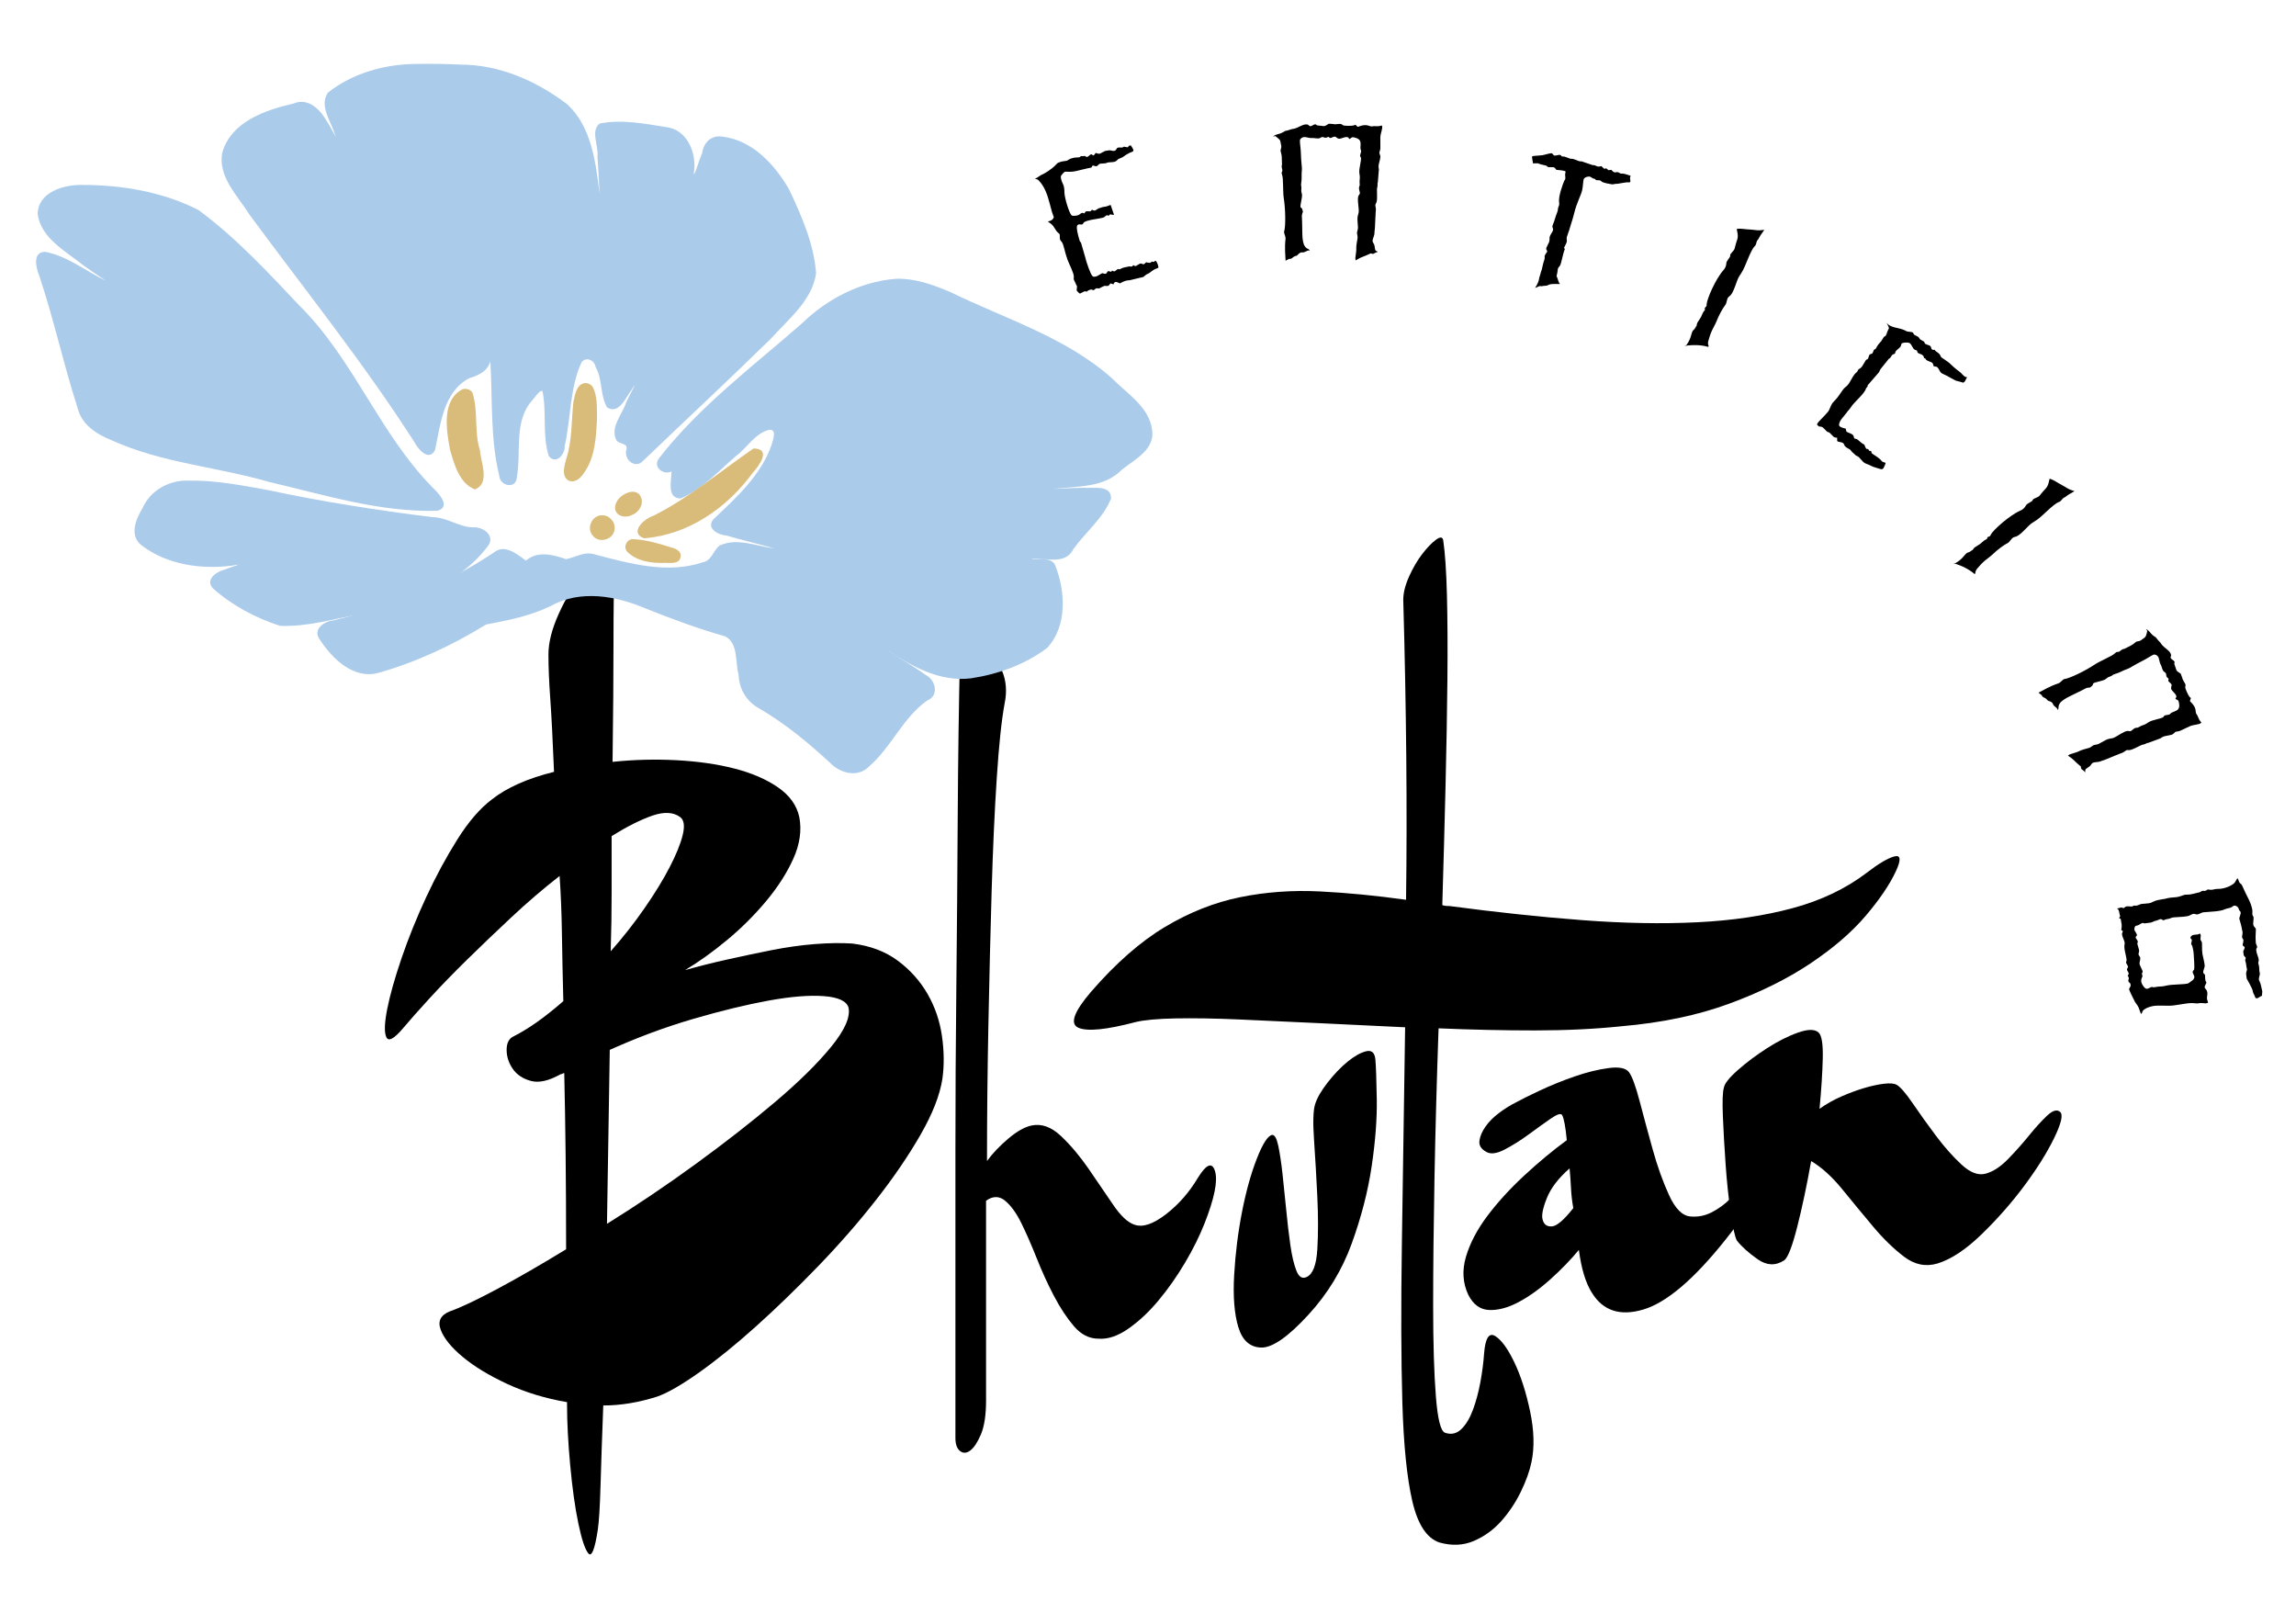 <?xml version="1.0" encoding="utf-8"?>
<!-- Generator: Adobe Illustrator 16.0.3, SVG Export Plug-In . SVG Version: 6.00 Build 0)  -->
<!DOCTYPE svg PUBLIC "-//W3C//DTD SVG 1.1//EN" "http://www.w3.org/Graphics/SVG/1.1/DTD/svg11.dtd">
<svg version="1.1" id="Layer_1" xmlns="http://www.w3.org/2000/svg" xmlns:xlink="http://www.w3.org/1999/xlink" x="0px" y="0px"
	 width="841.89px" height="595.28px" viewBox="0 0 841.89 595.28" enable-background="new 0 0 841.89 595.28" xml:space="preserve">
<g>
	<g>
		<path d="M240.966,512.019c-6.813,2.165-13.406,3.25-19.762,3.25c-0.445,11.637-0.777,21.385-0.999,29.242
			c-0.225,7.849-0.555,13.263-0.993,16.243c-1.106,7.313-2.272,10.217-3.491,8.732c-1.221-1.492-2.439-5.146-3.653-10.966
			c-1.22-5.826-2.212-12.933-2.989-21.322c-0.777-8.394-1.16-15.838-1.16-22.336v-0.813c-7.957-1.357-15.282-3.59-21.978-6.698
			c-6.702-3.118-12.154-6.437-16.354-9.953c-4.206-3.521-6.872-6.839-8.008-9.95c-1.136-3.109,0-5.343,3.408-6.7
			c3.862-1.351,9.595-4.062,17.206-8.121c7.608-4.063,16.068-8.936,25.386-14.62c0-12.185-0.061-23.622-0.173-34.32
			c-0.117-10.692-0.287-20.775-0.508-30.255c-0.305,0-0.532,0.068-0.681,0.202c-0.156,0.139-0.386,0.204-0.683,0.204
			c-4.319,2.437-7.954,3.246-10.904,2.437c-2.954-0.813-5.169-2.3-6.643-4.469c-1.482-2.165-2.215-4.468-2.215-6.903
			c0-2.439,0.792-4.063,2.386-4.876c2.724-1.351,5.623-3.109,8.687-5.278c3.068-2.164,6.305-4.732,9.713-7.716
			c-0.23-8.935-0.401-17.191-0.515-24.775c-0.113-7.575-0.397-14.621-0.849-21.116c-5.91,4.606-11.753,9.613-17.547,15.024
			c-5.793,5.419-11.247,10.63-16.355,15.638c-5.109,5.012-9.712,9.748-13.798,14.214c-4.087,4.469-7.273,8.06-9.539,10.762
			c-3.408,4.062-5.512,5.216-6.304,3.452c-0.798-1.758-0.679-5.21,0.341-10.354c1.022-5.142,2.78-11.371,5.282-18.684
			c2.496-7.309,5.502-14.753,9.027-22.336c3.521-7.578,7.323-14.621,11.413-21.119c4.089-6.5,8.29-11.371,12.609-14.621
			c5.449-4.33,13.057-7.716,22.826-10.152c-0.46-11.371-0.912-20.238-1.363-26.601c-0.46-6.359-0.682-11.841-0.682-16.451
			c0-4.325,1.244-9.27,3.749-14.824c2.496-5.545,5.279-10.152,8.347-13.807c3.066-3.657,5.846-5.75,8.346-6.296
			c2.5-0.539,3.749,1.897,3.749,7.312c-0.228,3.249-0.34,10.901-0.34,22.946c0,12.049-0.118,26.742-0.342,44.065
			c7.719-0.813,15.503-1.016,23.341-0.611c7.835,0.407,14.929,1.423,21.292,3.047c6.356,1.623,11.697,3.927,16.015,6.905
			c4.311,2.979,6.923,6.636,7.835,10.964c0.906,4.873,0.17,9.948-2.215,15.23c-2.386,5.279-5.74,10.496-10.051,15.634
			c-4.316,5.147-9.087,9.89-14.31,14.215c-5.228,4.335-10.34,7.99-15.332,10.969c4.77-1.352,9.882-2.641,15.332-3.859
			c5.45-1.221,10.901-2.368,16.354-3.453c5.453-1.079,10.732-1.827,15.844-2.233c5.112-0.407,9.708-0.469,13.798-0.203
			c6.582,0.813,12.148,2.911,16.691,6.296c4.544,3.387,8.18,7.448,10.906,12.185c2.726,4.737,4.48,9.885,5.279,15.43
			c0.794,5.555,0.852,10.765,0.17,15.638c-0.912,5.958-3.579,12.794-8.005,20.51c-4.431,7.716-9.88,15.706-16.355,23.962
			c-6.475,8.263-13.574,16.385-21.295,24.366c-7.725,7.991-15.276,15.303-22.657,21.932c-7.382,6.631-14.31,12.248-20.782,16.854
			C249.993,507.686,244.825,510.662,240.966,512.019z M222.566,448.664c10.905-6.766,21.748-14.077,32.539-21.933
			c10.785-7.85,20.495-15.432,29.132-22.743c8.626-7.308,15.442-14.011,20.441-20.104c4.991-6.092,7.156-10.896,6.475-14.417
			c-0.682-2.437-3.695-3.859-9.029-4.266c-5.341-0.404-12.095,0.141-20.273,1.627c-8.179,1.49-17.376,3.725-27.597,6.701
			c-10.224,2.98-20.441,6.771-30.665,11.371L222.566,448.664z M224.27,306.519c0,6.771,0,13.674,0,20.711
			c0,7.045-0.116,14.217-0.341,21.526c4.541-5.141,8.688-10.421,12.436-15.842c3.749-5.41,6.815-10.418,9.202-15.023
			c2.385-4.601,3.969-8.529,4.767-11.779c0.793-3.248,0.511-5.412-0.852-6.498c-2.498-1.892-5.906-2.096-10.22-0.609
			C234.942,300.496,229.944,303,224.27,306.519z"/>
		<path d="M352.034,239.056c0-3.314,1.02-5.04,3.063-5.172c2.046-0.125,4.2,0.897,6.472,3.065c2.269,2.174,4.203,5.115,5.793,8.813
			c1.587,3.707,1.928,7.73,1.022,12.07c-1.138,6.128-2.104,15.264-2.893,27.395c-0.802,12.133-1.423,25.926-1.877,41.377
			c-0.455,15.458-0.849,31.801-1.191,49.043c-0.341,17.242-0.514,33.908-0.514,50c2.045-2.807,4.655-5.555,7.837-8.236
			c3.178-2.685,6.015-4.274,8.521-4.789c3.629-0.768,7.205,0.515,10.732,3.83c3.515,3.323,6.866,7.278,10.05,11.879
			c3.178,4.599,6.186,9.004,9.027,13.216c2.84,4.215,5.507,6.705,8.006,7.474c2.951,1.022,6.756-0.251,11.412-3.833
			c4.655-3.574,8.573-8.046,11.758-13.409c3.178-5.106,5.282-5.874,6.304-2.299c1.022,3.581-0.289,9.96-3.922,19.157
			c-1.816,4.599-4.203,9.388-7.153,14.367c-2.953,4.979-6.19,9.578-9.709,13.793c-3.524,4.215-7.213,7.665-11.073,10.346
			c-3.865,2.682-7.494,3.896-10.901,3.639c-3.409,0-6.422-1.531-9.032-4.598c-2.612-3.063-5.055-6.766-7.324-11.111
			c-2.274-4.341-4.376-8.938-6.304-13.792c-1.931-4.85-3.805-9.131-5.62-12.837c-1.823-3.698-3.808-6.445-5.964-8.235
			c-2.16-1.785-4.486-1.785-6.986,0v73.178c0,5.366-0.627,9.516-1.871,12.454c-1.252,2.932-2.555,4.914-3.919,5.939
			c-1.363,1.016-2.616,1.082-3.745,0.19c-1.142-0.898-1.703-2.489-1.703-4.787c0-1.792,0-7.474,0-17.052c0-9.577,0-21.9,0-36.975
			c0-15.066,0-32.184,0-51.339c0-19.157,0.11-39.081,0.34-59.771c0.221-20.688,0.391-41.57,0.508-62.644
			C351.292,278.33,351.573,258.215,352.034,239.056z"/>
		<path d="M466.506,416.068c0.909,0,1.647,1.342,2.219,4.023c0.562,2.682,1.072,6.071,1.53,10.152
			c0.454,4.088,0.906,8.495,1.363,13.219c0.454,4.729,0.962,9.069,1.533,13.027c0.565,3.963,1.307,7.087,2.216,9.385
			c0.901,2.3,2.154,3.068,3.748,2.3c2.266-1.016,3.575-4.407,3.916-10.151c0.341-5.748,0.341-12.196,0-19.35
			c-0.341-7.147-0.738-13.984-1.189-20.498c-0.461-6.514-0.341-10.921,0.341-13.219s2.212-4.979,4.597-8.045
			c2.387-3.066,4.826-5.617,7.323-7.664c2.5-2.041,4.771-3.314,6.816-3.832c2.045-0.508,3.178,0.518,3.408,3.066
			c0.222,2.556,0.395,7.411,0.508,14.559c0.113,7.152-0.508,15.325-1.871,24.521c-1.362,9.194-3.808,18.647-7.323,28.354
			c-3.527,9.708-8.807,18.391-15.844,26.052c-7.497,8.179-13.291,12.196-17.376,12.07c-4.091-0.131-6.873-2.616-8.351-7.474
			c-1.473-4.848-1.984-11.236-1.53-19.154c0.454-7.916,1.417-15.643,2.895-23.18c1.476-7.533,3.291-14.047,5.451-19.541
			C463.042,419.197,464.916,416.325,466.506,416.068z"/>
		<path d="M400.066,363.594c9.087-10.468,18.114-18.391,27.088-23.752c8.975-5.366,18.172-9.006,27.598-10.921
			c9.43-1.916,19.195-2.615,29.299-2.106c10.109,0.514,20.611,1.532,31.517,3.063c0.451-32.948,0.113-69.6-1.023-109.962
			c0-2.549,0.718-5.422,2.161-8.617c1.444-3.193,3.052-5.94,4.829-8.239c1.778-2.298,3.437-4.024,4.991-5.172
			c1.556-1.149,2.445-1.085,2.67,0.192c0.682,4.597,1.133,11.302,1.363,20.115c0.225,8.813,0.28,19.156,0.17,31.032
			c-0.119,11.879-0.341,24.843-0.682,38.89c-0.34,14.051-0.741,28.608-1.192,43.678c0.451,0.257,1.363,0.382,2.723,0.382
			c17.26,2.3,33.505,4.023,48.723,5.175c15.216,1.148,29.244,1.405,42.078,0.766c12.831-0.633,24.474-2.358,34.924-5.171
			c10.444-2.811,19.533-7.15,27.256-13.027c4.312-3.319,7.666-5.297,10.051-5.94c2.385-0.635,2.553,1.216,0.509,5.557
			c-2.272,4.855-5.961,10.283-11.073,16.283c-5.107,6.005-11.87,11.816-20.271,17.434c-8.406,5.62-18.345,10.534-29.812,14.748
			c-11.474,4.217-24.591,6.963-39.352,8.239c-9.771,1.023-20.388,1.534-31.854,1.534c-11.474,0-23.227-0.251-35.266-0.768
			c-0.665,18.906-1.164,37.166-1.496,54.79c-0.329,17.625-0.493,33.271-0.493,46.935c0,13.662,0.331,24.713,0.995,33.14
			c0.659,8.431,1.787,12.896,3.381,13.41c2.269,0.769,4.26,0.317,5.964-1.339c1.703-1.665,3.117-4.023,4.256-7.087
			c1.137-3.068,2.046-6.454,2.727-10.155c0.682-3.707,1.133-7.22,1.363-10.537c0.451-5.62,1.815-7.728,4.09-6.323
			c2.266,1.402,4.597,4.601,6.983,9.581c2.385,4.981,4.31,10.98,5.793,18.009c1.473,7.021,1.644,13.218,0.508,18.58
			c-0.681,3.318-1.991,6.956-3.916,10.92c-1.932,3.958-4.316,7.53-7.156,10.729c-2.841,3.189-6.191,5.614-10.051,7.278
			c-3.865,1.659-8.065,1.85-12.606,0.574c-4.647-1.533-7.968-6.58-9.96-15.136c-1.991-8.557-3.213-20.688-3.668-36.397
			c-0.454-15.708-0.511-34.99-0.17-57.855c0.34-22.854,0.732-49.356,1.193-79.5c-10.905-0.508-21.577-1.016-32.027-1.533
			c-10.444-0.508-20.101-0.957-28.962-1.339c-8.856-0.384-16.575-0.509-23.166-0.384c-6.585,0.133-11.468,0.574-14.65,1.34
			c-10.675,2.816-17.658,3.516-20.953,2.107C392.177,375.414,393.711,371.007,400.066,363.594z"/>
		<path d="M555.768,404.213c1.811-1.02,4.767-2.491,8.856-4.406c4.087-1.916,8.346-3.642,12.776-5.172
			c4.428-1.533,8.57-2.55,12.436-3.066c3.859-0.508,6.359,0,7.494,1.533c1.137,1.533,2.439,5.112,3.92,10.729
			c1.473,5.618,3.066,11.492,4.77,17.624c1.702,6.128,3.689,11.685,5.964,16.665c2.267,4.981,4.879,7.603,7.835,7.856
			c2.724,0.257,5.334-0.254,7.836-1.533c2.498-1.277,4.771-2.933,6.815-4.981c2.045-2.041,3.8-4.148,5.279-6.322
			c1.477-2.167,2.556-4.023,3.237-5.557c0.682-1.53,1.647-2.358,2.896-2.49c1.244-0.125,1.815,0.769,1.705,2.681
			c-0.12,1.917-1.193,5.049-3.238,9.391c-2.044,4.347-5.909,10.092-11.584,17.239c-11.585,14.561-21.636,23.122-30.152,25.672
			c-8.516,2.551-14.82,0.508-18.907-6.132c-2.274-3.574-3.868-8.811-4.771-15.707c-2.953,3.58-6.42,7.153-10.39,10.728
			c-3.979,3.579-7.898,6.388-11.755,8.427c-3.867,2.043-7.443,3.002-10.734,2.877c-3.294-0.133-5.844-1.977-7.665-5.559
			c-2.044-4.34-2.329-9.004-0.852-13.983c1.48-4.98,4.09-9.96,7.835-14.944c3.749-4.979,8.229-9.894,13.458-14.749
			c5.222-4.849,10.447-9.194,15.674-13.027c-0.458-4.849-1.023-7.912-1.705-9.194c-0.457-0.766-1.871-0.317-4.256,1.342
			c-2.387,1.663-5.06,3.578-8.01,5.745c-2.956,2.174-5.909,4.024-8.856,5.558c-2.953,1.53-5.229,1.787-6.815,0.765
			c-1.821-1.019-2.613-2.358-2.386-4.023c0.224-1.658,0.965-3.381,2.218-5.171c1.244-1.784,2.895-3.45,4.938-4.98
			C551.678,406.511,553.722,405.234,555.768,404.213z M576.89,442.909c-0.458-2.55-0.741-5.04-0.852-7.471
			c-0.118-2.423-0.288-4.788-0.512-7.088c-4.09,3.579-6.872,7.22-8.347,10.921c-1.482,3.703-1.99,6.318-1.536,7.852
			c0.455,1.792,1.591,2.623,3.408,2.491C570.868,449.489,573.481,447.256,576.89,442.909z"/>
		<path d="M695.454,397.699c1.363,0.766,3.349,3.063,5.964,6.896c2.607,3.831,5.45,7.795,8.517,11.876
			c3.064,4.09,6.186,7.604,9.369,10.537c3.177,2.938,6.13,4.023,8.856,3.259c2.727-0.769,5.453-2.553,8.179-5.366
			c2.728-2.807,5.279-5.679,7.664-8.62c2.387-2.933,4.604-5.363,6.643-7.28c2.046-1.916,3.636-2.358,4.771-1.342
			c1.137,1.025,0.395,4.215-2.212,9.581c-2.612,5.363-6.254,11.177-10.905,17.43c-4.657,6.264-9.879,12.202-15.669,17.816
			c-5.794,5.623-11.192,9.196-16.186,10.729c-4.315,1.282-8.406,0.448-12.269-2.49c-3.862-2.933-7.664-6.64-11.412-11.111
			c-3.746-4.466-7.495-9.004-11.24-13.602c-3.749-4.597-7.557-8.046-11.416-10.347c-1.591,8.945-3.294,16.991-5.109,24.139
			c-1.822,7.153-3.407,11.244-4.77,12.263c-3.184,2.047-6.422,1.917-9.71-0.385c-3.294-2.3-5.853-4.598-7.668-6.896
			c-0.678-1.274-1.42-4.598-2.214-9.961c-0.796-5.363-1.417-11.237-1.873-17.626c-0.453-6.381-0.794-12.317-1.021-17.814
			c-0.224-5.489-0.113-9.004,0.341-10.535c0.228-1.533,1.925-3.701,5.108-6.514c3.179-2.811,6.756-5.49,10.735-8.047
			c3.97-2.55,7.777-4.467,11.412-5.745c3.63-1.276,6.131-1.276,7.495,0c1.133,1.021,1.646,4.151,1.533,9.386
			c-0.12,5.238-0.511,11.434-1.192,18.581c2.495-1.784,5.223-3.317,8.176-4.597c2.95-1.276,5.733-2.3,8.349-3.064
			c2.609-0.769,4.993-1.276,7.153-1.533C693.013,397.065,694.543,397.191,695.454,397.699z"/>
	</g>
	<g>
		<path id="path2418_7_" fill="#ABCBEB" d="M328.367,102.217c-12.973,1.08-25.104,7.381-34.395,16.415
			c-18.037,15.816-37.473,30.278-52.192,49.212c-2.672,3.043,1.279,6.619,4.448,4.965c0.03,3.333-1.866,9.823,3.269,9.948
			c7.904-3.239,13.907-10.026,20.292-15.514c4.083-2.971,7.108-8.484,12.243-9.646c3.104-0.44,1.221,4.199,0.837,5.656
			c-3.915,11.081-12.866,19.163-21.218,27.064c-2.881,3.288,1.62,5.839,4.824,6.051c5.818,1.708,11.688,3.05,17.507,4.708
			c-6.541-0.818-13.806-4.085-20.155-1.042c-2.355,1.833-2.84,5.502-6.188,6.122c-12.973,4.365-26.814,0.421-39.583-2.9
			c-3.719-1.25-7.079,1.125-10.505,1.74c-4.795-1.653-10.402-3.178-14.708,0.535c-3.294-2.402-7.838-6.277-11.826-2.922
			c-17.762,11.861-37.898,19.693-58.548,24.798c-3.457,0.279-7.953,3.199-5.274,6.971c4.622,7.167,12.598,14.947,21.87,12.221
			c13.817-3.937,26.988-10.143,39.172-17.646c7.928-1.486,16.232-3.135,23.675-6.771c10.864-6.109,24.034-3.73,34.993,0.958
			c9.506,3.799,19.173,7.384,28.991,10.147c4.902,2.523,3.646,9.494,4.938,14.101c0.173,5.268,2.941,9.844,7.592,12.364
			c9.583,5.588,17.972,12.558,26.08,20.034c3.701,3.813,10.205,5.417,14.24,1.137c8.155-7.07,12.393-17.918,21.26-24.121
			c4.448-1.758,3.121-7.515-0.557-9.341c-4.633-3.366-9.691-6.074-14.378-9.373c9.106,6.186,19.497,12.005,30.939,10.602
			c9.956-1.507,19.963-5.068,28.01-11.205c7.491-8.167,6.636-21.009,2.762-30.559c-1.643-2.93-6.911-1.501-8.537-2.021
			c5.243-0.485,12.405,2.376,15.34-3.614c4.472-6.203,10.964-11.342,13.811-18.532c0.089-5.153-6.588-3.67-9.925-3.927
			c-3.455,0.021-9.428,0.317-11.389,0.424c8.64-1.05,18.666-0.263,25.259-7.046c4.766-3.82,12.34-7.422,11.084-14.8
			c-1.16-8.328-9.284-13.195-14.725-18.761c-16.973-15.072-39.034-21.718-59.044-31.492
			C342.256,104.415,335.447,101.94,328.367,102.217z"/>
		<path id="path2420_7_" fill="#ABCBEB" d="M69.355,176.218c-7.204-0.349-14.289,3.503-17.182,10.248
			c-2.433,3.97-4.801,9.942-0.275,13.452c9.285,7.15,22.007,8.952,33.409,7.422c4.896-1.007-0.897,0.627-2.822,1.461
			c-2.947,0.658-7.359,3.561-4.478,6.84c7,6.259,15.688,10.932,24.674,13.799c9.853,0.433,19.58-2.542,29.229-4.249
			c17.278-4.188,35.95-10.304,47.07-25.089c2.708-3.692-1.848-7.037-5.405-6.771c-5.279-0.026-9.637-3.715-15.048-3.733
			c-20.404-2.554-40.577-5.692-60.671-10.008C88.505,177.922,78.951,176.032,69.355,176.218z"/>
		<path id="path2422_7_" fill="#ABCBEB" d="M30.166,67.805c-6.702-0.155-16.304,2.58-16.352,10.734
			c1.262,8.861,10.295,13.545,16.633,18.642c2.75,1.982,5.548,3.903,8.37,5.778c-7.348-3.587-14.193-9.138-22.307-10.642
			c-4.663,0.078-3.312,5.805-2.181,8.579c5.374,15.927,8.871,32.407,14.055,48.421c1.411,6.334,7.055,9.915,12.68,12.151
			c18.331,8.299,38.514,9.673,57.7,15.247c20.268,4.717,40.529,11.144,61.567,10.543c5.357-1.467,0.377-6.532-1.829-8.651
			c-19.466-19.849-28.937-47.04-48.731-66.593c-11.653-12.322-23.299-24.96-37.026-35.029C59.718,70.331,44.706,67.79,30.166,67.805
			z"/>
		<path id="path2424_7_" fill="#ABCBEB" d="M152.889,23.441c-11.538,0.006-23.525,3.309-32.607,10.48
			c-3.384,4.789,1.124,10.615,2.505,15.33c1.44,3.252-1.949-3.51-2.828-4.613c-2.386-4.34-6.894-9.019-12.316-6.681
			C97.312,40.342,84.78,44.557,81.51,55.931c-1.709,8.866,5.687,15.865,9.991,22.794c20.37,27.621,41.904,54.426,60.366,83.231
			c1.351,2.633,5.279,7.384,7.628,3.106c2.075-9.458,2.978-21.292,12.525-26.39c3.259-0.974,6.899-2.588,7.766-6.259
			c0.861,13.995-0.072,28.354,3.294,42.042c0.221,3.763,6.152,4.989,6.427,0.604c1.71-9.434-1.25-20.632,5.68-28.315
			c0.969-0.968,2.529-3.763,3.713-3.386c1.667,7.837-0.15,16.283,2.361,23.911c2.672,3.169,5.984-0.731,5.799-3.736
			c2.301-10.128,1.764-21.06,6.122-30.587c1.489-2.337,4.831-0.999,5.171,1.506c2.644,4.592,1.626,10.418,4.246,14.914
			c4.388,2.759,6.905-3.749,9.021-6.496c3.007-4.831-1.322,2.93-2.087,4.843c-1.423,4.293-5.979,9.103-3.479,13.733
			c1.297,1.68,4.573,0.802,3.521,3.779c-0.64,3.527,3.521,6.755,6.242,3.712c15.568-14.946,31.447-29.669,46.819-44.747
			c6.42-7.153,15.107-13.927,16.602-23.965c-0.753-10.822-5.345-21.09-9.901-30.796c-5.153-8.974-13.368-17.941-24.141-19.292
			c-4.264-0.813-7.204,1.969-7.748,6.086c-0.771,1.274-3.468,10.69-2.965,6.619c0.974-6.983-2.643-15.491-10.368-16.274
			c-7.916-1.274-16.303-2.87-24.214-1.283c-3.497,2.682-0.34,8.137-0.824,12.014c0.31,4.588,0.58,9.183,0.783,13.774
			c-1.411-11.416-2.906-24.53-11.802-32.786c-11.312-8.634-25.044-14.671-39.447-14.606
			C163.375,23.408,158.132,23.333,152.889,23.441z"/>
		<path id="path2510_7_" fill="#D9BB7A" d="M169.599,142.708c-7.777,4.012-5.912,15-4.591,22.139
			c1.531,5.351,3.462,12.424,9.118,14.562c5.709-2.129,2.159-9.898,1.859-14.346c-2.223-6.888-0.508-14.435-2.774-21.141
			C172.475,142.75,170.884,142.334,169.599,142.708z"/>
		<path id="path2512_7_" fill="#D9BB7A" d="M276.317,164.421c-12.16,8.299-23.501,18.053-36.786,24.698
			c-3.253,0.963-9.021,6.18-3.354,8.227c16.191-1.256,30.408-11.114,39.813-24.003C278.375,170.774,282.996,164.494,276.317,164.421
			z"/>
		<path id="path2514_7_" fill="#D9BB7A" d="M232.254,197.664c-2.433-0.185-3.963,3.043-2.134,4.741
			c3.695,3.539,9.052,4.113,13.937,3.958c1.912-0.006,4.986,0.47,5.458-2.056c0.586-2.081-1.717-3.253-3.42-3.608
			C241.612,199.257,236.966,197.909,232.254,197.664z"/>
		<path id="path2516_7_" fill="#D9BB7A" d="M220.728,188.917c-3.652-0.095-5.847,4.801-3.341,7.468
			c2.259,3.006,7.622,1.432,7.957-2.297C225.75,191.437,223.436,188.779,220.728,188.917z"/>
		<path id="path2518_7_" fill="#D9BB7A" d="M231.705,180.283c-3.025,0.312-6.397,3.014-6.163,6.278
			c0.448,2.896,4.106,3.467,6.288,2.191c2.774-1.038,4.693-4.739,2.709-7.327C233.876,180.577,232.763,180.217,231.705,180.283z"/>
		<path id="path2520_7_" fill="#D9BB7A" d="M214.229,140.478c-2.978,0.664-3.372,4.323-3.964,6.804
			c-0.801,7.082-0.395,14.334-2.696,21.176c-0.616,2.416-1.758,5.973,0.747,7.635c2.35,1.316,4.766-0.974,5.943-2.893
			c3.988-5.733,4.311-13.007,4.646-19.742c-0.095-3.838,0.275-8.002-1.538-11.515C216.717,140.909,215.456,140.263,214.229,140.478z
			"/>
	</g>
	<g>
		<g>
			<path d="M424.722,98.158c-0.162,0.167-1.297,0.425-2.048,1.005c-1.07,0.827-1.709,1.264-1.91,1.288
				c-0.2,0.024-0.478,0.195-0.825,0.505c-0.347,0.311-0.57,0.508-0.682,0.577c-2.023,0.466-3.046,0.708-5.069,1.214
				c-1.737-0.042-3.507,1.147-3.507,1.147c-0.003,0-0.347-0.146-0.858-0.358c-0.332-0.138-0.612-0.222-0.813-0.167
				c-0.238,0.063-0.408,0.227-0.526,0.434c-0.023,0.044-0.063,0.128-0.122,0.221c-0.058,0.09-0.061,0.249-0.061,0.249
				c-0.038,0.033-0.909-0.4-1.064-0.358c-0.119,0.032-0.223,0.134-0.298,0.283c-0.389,0.781-1.114,0.703-1.697,0.592
				c-0.396-0.074-1.376,0.589-2.183,0.951c-0.066,0.03-0.332,0.018-0.727-0.048c-0.266-0.045-0.625,0.078-0.652,0.194
				c-0.006,0.032-0.604,0.544-0.822,0.499c-0.154-0.032-0.618-0.379-1.037-0.212c-0.382,0.153-0.915,0.332-1.079,0.523
				c-0.09,0.102-0.208,0.269-0.399,0.194c-0.245-0.092-0.424-0.137-0.524-0.107c-0.098,0.03-0.223,0.075-0.382,0.123
				c-0.159,0.047-0.38,0.152-0.669,0.332c-0.294,0.179-0.511,0.302-0.632,0.341c-0.358,0.114-0.627-0.302-0.89-0.568
				c-0.118-0.117-0.35-0.263-0.413-0.458c-0.063-0.2-0.055-0.493,0.021-0.888c0.075-0.385,0.081-0.667,0.034-0.819
				c-0.04-0.12-0.172-0.215-0.21-0.266c-0.096-0.135-0.203-0.652-0.454-1.091c-0.251-0.439-0.404-0.759-0.467-0.959
				c-0.11-0.353-0.003-0.804-0.003-1.041c-0.009-1.498-1.542-4.215-2.329-6.299c-0.93-2.459-1.375-5.482-2.029-6.391
				c-0.197-0.272-0.739-0.742-0.768-1.315c-0.049-0.915-0.036-1.44-0.049-1.479c-0.11-0.353-0.508-0.595-0.749-0.801
				c-0.518-0.437-1.062-1.528-1.627-2.323c-0.561-0.792-2.018-1.659-2.018-1.659c0.003-0.012,1.019-0.233,1.506-0.586
				c0.488-0.353,0.793-0.968,0.655-1.226c-0.026-0.05-0.288-0.681-0.664-1.866c-0.149-0.472-0.383-1.398-0.721-2.702
				c-0.287-1.108-0.555-1.994-0.756-2.627c-0.899-2.837-2.122-4.972-3.682-6.379c-0.441-0.147-0.658-0.224-1.097-0.371
				c0.388-0.039,0.93-0.313,1.617-0.837c0.69-0.526,1.406-0.774,1.674-0.924c0.37-0.206,2.887-1.575,4.538-3.402
				c0.212-0.236,0.546-0.612,1.055-0.762c0.416-0.123,0.936-0.358,1.319-0.388c0.831-0.066,1.677-0.237,1.902-0.41
				c1.565-1.205,4.184-1.041,4.184-1.041c-0.006-0.012,0.652-0.508,0.834-0.478c0.138,0.021,0.536,0.075,1.033-0.039
				c0.313-0.072,0.584,0.225,0.749,0.341c0.048,0.033,0.225,0.012,0.36-0.023c0.185-0.048,0.424-0.218,0.722-0.488
				c0.3-0.269,0.53-0.421,0.67-0.458c0.228-0.057,0.479,0.27,0.687,0.401c0.109,0.068,0.38-0.063,0.548-0.284
				c0.165-0.221,0.358-0.583,0.407-0.595c0.167-0.044,0.999,0.389,1.458,0.275c0.228-0.057,0.589-0.239,1.079-0.529
				c0.488-0.287,0.886-0.46,1.16-0.526c0.231-0.054,0.488-0.06,0.636-0.096c0.296-0.072,0.805-0.179,1.345-0.03
				c0.548,0.149,0.92,0.197,1.151,0.144c0.23-0.054,0.577-0.233,0.702-0.476c0.15-0.284,0.332-0.648,0.704-0.732
				c0.182-0.042,0.462-0.054,0.831-0.033c0.367,0.021,0.621,0.033,0.762,0.003c0.229-0.051,0.459-0.296,0.514-0.308
				c0.211-0.045,1.411,0.362,1.554,0.17c0.089-0.117,0.188-0.491,0.464-0.55c0.46-0.098,0.667-0.095,0.639-0.003
				c-0.026,0.093,0.851,1.109,0.889,1.833c0.009,0.143-0.353,0.421-0.774,0.55s-0.718,0.302-0.831,0.364
				c-0.326,0.183-1.062,0.514-1.836,1.133c-0.774,0.619-1.821,0.84-2.072,1.01c-0.251,0.17-0.729,0.867-1.413,1.026
				c-0.366,0.086-0.834,0.143-1.402,0.17c-0.565,0.026-0.956,0.045-1.064,0.093c-0.26,0.117-0.748,0.313-1.369,0.335
				c-0.762,0.023-1.247,0.056-1.429,0.101c-0.361,0.09-0.661,0.347-0.915,0.664c-0.101,0.125-0.263,0.203-0.445,0.251
				s-0.427,0.018-0.721-0.099c-0.292-0.117-0.514-0.167-0.649-0.131c-0.226,0.06-0.388,0.643-0.471,0.699
				c-0.249,0.165-1.729,0.323-2.012,0.46c-0.072,0.036-1.417,0.296-3.788,0.891c-1.458,0.368-2.968,0.176-3.781,0.203
				c-0.251,0.009-0.609,0.296-0.863,0.604c-0.251,0.305-0.577,0.624-0.704,0.881c-0.26,0.526,0.031,1.68,0.658,2.971
				c0.629,1.292,0.542,2.592,0.56,3.154c0.066,2.051,1.718,7.491,2.636,8.4c0.282,0.278,1.567,0.185,2.26-0.015
				c0.565-0.165,1.105-0.742,1.375-0.85c0.424-0.17,1.1,0.149,1.097,0.146c-0.044-0.042,0.276-0.658,0.577-0.741
				c0.176-0.048,0.439-0.065,0.799-0.036c0.358,0.03,0.601,0.027,0.729-0.009c0.309-0.084,0.592-0.55,0.62-0.556
				c0.087-0.024,0.714,0.392,1.058,0.299c0.173-0.048,0.44-0.191,0.796-0.434c0.353-0.242,0.612-0.401,0.786-0.446
				c0.129-0.033,0.279-0.053,0.392-0.095c0.652-0.248,1.309-0.43,1.632-0.427c0.446,0.003,1.264-0.314,2.191-0.676
				c0.499,1.461,0.748,2.188,1.244,3.653c-0.125,0.032-0.373,0-0.736-0.078c-0.358-0.078-0.63-0.083-0.8-0.042
				c-0.173,0.044-0.404,0.486-0.427,0.493c-0.054,0.012-0.433-0.284-0.606-0.239c-0.175,0.045-0.41,0.188-0.689,0.427
				c-0.28,0.242-0.537,0.403-0.746,0.463c-1.584,0.458-6.099,0.798-7.115,1.817c-0.126,0.125-0.272,0.586-0.574,0.672
				c-0.125,0.036-0.344,0.045-0.637,0c-0.292-0.044-0.495-0.05-0.627-0.012c-0.299,0.087-0.538,0.293-0.606,0.565
				c-0.233,0.933,0.185,2.905,1.019,5.575c0.179,0.233,0.272,0.355,0.451,0.589c1.758,5.97,1.835,6.451,1.835,6.451
				s1.519,5.076,2.448,5.871c0.21,0.179,0.796,0.17,1.198,0.054c0.32-0.092,0.736-0.311,1.255-0.634
				c0.521-0.323,1.002-0.592,1.154-0.573c0.288,0.032,0.793,0.296,1.151,0.197c0.2-0.057,0.329-0.212,0.416-0.38
				c0.208-0.397,0.477-0.63,0.552-0.609c0.542,0.158,1.085,0.322,1.154,0.207c0.066-0.117,0.11-0.345,0.234-0.377
				c0.038-0.012,0.159,0.036,0.364,0.155c0.201,0.12,0.363,0.161,0.482,0.131c0.162-0.041,0.382-0.185,0.664-0.434
				c0.278-0.245,0.491-0.382,0.61-0.413c0.203-0.05,0.505,0.108,0.598,0.099c0.191-0.018,0.915-0.523,1.642-0.675
				c1.563-0.326,1.889-0.401,1.889-0.401c0,0.009,0.953,0.159,1.198-0.042c0.087-0.072,0.184-0.361,0.306-0.391
				c0.081-0.019,0.203,0.033,0.383,0.161c0.179,0.129,0.31,0.197,0.394,0.176c0.201-0.047,0.505-0.215,0.912-0.481
				c0.406-0.266,0.712-0.415,0.915-0.463c0.32-0.074,0.627,0.083,0.864,0.204c0.098,0.05,0.273,0.044,0.395,0.018
				c0.122-0.027,0.266-0.138,0.454-0.329c0.189-0.191,0.369-0.376,0.407-0.376c0.023,0,0.294,0.083,0.724,0.159
				c0.307,0.054,0.568,0.065,0.768,0.021c0.243-0.054,0.541-0.433,0.541-0.433c0.06-0.003,0.811,0.299,1.05-0.102
				c0.032-0.057,0.242-0.218,0.344-0.188C424.244,95.761,424.949,97.919,424.722,98.158z"/>
			<path d="M505.26,92.344c-0.006,0.015-0.621,0.108-1.025,0.371c-0.406,0.267-0.724,0.395-0.957,0.38
				c-0.154-0.009-0.42-0.215-0.515-0.218c-0.271-0.009-1.519,0.726-2.925,1.205c-1.259,0.424-2.682,1.393-2.73,1.381
				c-0.054-0.015-0.149-0.592-0.137-0.879c0.012-0.293,0.065-0.724,0.168-1.297c0.102-0.574,0.154-1.038,0.167-1.366
				c0.009-0.251,0.032-0.511,0.021-0.741c-0.021-0.421-0.015-1.124,0.14-1.988c0.198-1.109,0.32-1.812,0.332-2.104
				c0.028-0.663-0.245-1.425-0.232-1.757c0.012-0.335,0.347-1.107,0.376-1.854c0.006-0.126-0.063-1.043-0.188-2.748
				c-0.084-1.118,0.23-2.104,0.409-2.711c0.326-1.1-0.637-4.917-0.054-6.236c0.096-0.215,0.528-0.625,0.548-1.037
				c0.003-0.084-0.109-0.539-0.32-1.375c-0.149-0.583,0.199-1.229,0.245-1.492c0.044-0.254-0.149-1.171-0.006-2.116
				c0.143-0.944-0.072-1.835-0.132-2.308c-0.219-1.68,0.869-4.831,0.554-5.694c-0.063-0.17-0.303-0.46-0.294-0.711
				c0.006-0.162,0.072-0.421,0.196-0.795c0.121-0.368,0.189-0.655,0.198-0.857c0.009-0.251-0.188-0.565-0.236-0.759
				c-0.11-0.46,0.23-2.102-0.138-2.933c-0.439-0.999-2.116-1.375-2.731-1.4c-0.096-0.003-0.341,0.052-0.609,0.29
				c-0.271,0.24-0.449,0.356-0.536,0.354c-0.18-0.006-0.292-0.344-0.448-0.535c-0.083-0.104-0.403-0.167-0.669-0.173
				c-0.309-0.009-0.763,0.092-1.366,0.308c-0.604,0.215-1.032,0.326-1.295,0.323c-0.529-0.009-0.971-0.418-1.312-0.7
				c-0.177-0.143-0.635-0.086-1.074,0.114c-0.438,0.201-0.735,0.296-0.869,0.296c-0.263-0.003-0.688-0.433-0.727-0.433
				c-0.123,0.003-0.857,0.577-1.524,0.245c-0.661-0.329-1.201-0.051-1.533,0.191c-0.438,0.32-1.63,0.12-2.464,0.019
				c-0.194-0.024-0.491,0.006-0.801,0.012c-0.269,0.003-0.688-0.066-1.268-0.197c-0.583-0.132-1.007-0.191-1.273-0.185
				c-0.715,0.015-1.51,0.609-1.575,1.216c-0.09,0.801,0.329,2.855,0.37,5.21c0.042,2.362,0.374,4.334,0.362,5.333
				c-0.007,0.523-0.155,1.603-0.108,2.924c0.049,1.328-0.251,2.556-0.203,2.983c0.023,0.206,0.183,0.726,0.107,1.333
				c-0.074,0.601-0.053,1.058,0.061,1.366s0.173,0.646,0.182,1.016c0.009,0.418-0.086,1.115-0.289,2.09
				c-0.207,0.98-0.38,2.084-0.228,2.284c0.093,0.123,0.517,0.371,0.604,0.732c0.132,0.55,0.251,0.915,0.251,0.924
				c0.003,0.102-0.453,0.861-0.397,1.686c0.074,1.109,0.1,1.704,0.08,1.767c-0.018,0.06,0.043,1.635,0.087,4.625
				c0.028,1.806,0.254,3.521,0.877,4.514c0.517,0.825,1.406,1.112,1.476,1.148c0.037,0.018,0.413,0.553,0.413,0.553
				c0,0.003-0.323-0.125-0.478-0.123c-0.198,0.003-0.53,0.134-0.999,0.374c-0.467,0.239-0.837,0.361-1.112,0.37
				c-0.116,0.004-0.305-0.059-0.416-0.05c-0.463,0.039-0.959,0.439-0.994,0.466c-0.245,0.191-0.67,0.706-0.802,0.766
				c-0.135,0.063-0.766,0.102-1.241,0.514c-0.475,0.413-0.84,0.625-1.072,0.633c-0.158,0.006-0.313,0.012-0.473,0.018
				c-0.528,0.272-0.788,0.41-1.318,0.686c-0.087-1.86-0.401-4.876-0.018-7.988c0.032-0.267,0-0.721-0.206-1.268
				c-0.21-0.553-0.323-0.974-0.338-1.267c-0.013-0.246,0.119-0.514,0.154-0.688c0.41-1.91,0.426-7.62-0.313-12.134
				c-0.129-0.786-0.192-4.149-0.192-4.149s-0.059-0.607-0.107-2.469c-0.023-0.971-0.448-1.997-0.437-2.272
				c0.01-0.176,0.297-0.613,0.281-0.942c-0.006-0.125-0.047-0.338-0.125-0.618c-0.078-0.281-0.123-0.508-0.132-0.676
				c-0.013-0.287,0.086-0.613,0.12-0.87c0.018-0.131-0.063-1.079-0.087-2.666c-0.016-0.981-0.464-2.09-0.443-2.455
				c0.019-0.29,0.38-1.034,0.26-1.692c-0.143-0.687-0.211-1.032-0.355-1.719c-0.015-0.329-0.63-0.944-1.839-1.833
				c-0.328,0.069-0.485,0.102-0.814,0.171c0.382-0.392,1.123-0.724,2.194-0.984c1.073-0.26,1.867-0.882,2.188-1.031
				c0.254-0.12,1.049-0.183,1.784-0.479c0.736-0.296,1.456-0.335,1.729-0.403c1.225-0.317,2.905-1.513,4.039-1.537
				c0.318-0.006,0.737-0.003,0.896,0.108c0.26,0.179,0.551,0.547,0.822,0.544c0.228-0.003,0.535-0.117,0.918-0.35
				c0.382-0.233,0.682-0.353,0.909-0.355c0.226-0.003,0.508,0.316,0.69,0.4c0.141,0.066,0.675,0.044,1.219,0.131
				c0.545,0.087,0.954,0.138,1.226,0.138c0.725,0,1.573-0.813,1.836-0.867c0.287-0.056,1.207,0.12,1.357,0.072
				c0.122-0.039,0.557,0.123,0.875,0.125c0.228,0.003,0.557-0.03,0.987-0.083c0.43-0.054,0.762-0.081,0.989-0.078
				c0.454,0.006,0.941,0.523,1.139,0.586c0.362,0.114,2.969,0.275,3.928-0.054c0.107-0.036,0.274-0.209,0.413-0.203
				c0.089,0.003,0.254,0.14,0.49,0.418c0.239,0.277,0.451,0.383,0.636,0.305c1.002-0.418,1.936-0.619,2.79-0.58
				c0.766,0.033,1.655,0.472,2.013,0.475c0.202,0.004,0.947-0.179,1.861-0.077c0.915,0.102,1.851-0.296,1.94-0.278
				c0.081,0.015,0.214,0.589,0.143,0.948c-0.131,0.645-0.206,1.013-0.215,1.046c-0.126,0.57-0.409,1.407-0.464,2.28
				c-0.026,0.455-0.023,1.142,0.011,2.078c0.029,0.929,0.026,1.632,0,2.086c-0.04,0.622-0.39,1.387-0.366,1.659
				c0.023,0.272,0.404,0.912,0.372,1.444c-0.025,0.377-0.136,0.927-0.329,1.641c-0.195,0.715-0.309,1.249-0.332,1.626
				c-0.028,0.455,0.015,0.867,0.122,1.247c-0.159,1.907-0.239,2.864-0.394,4.771c-0.118,0.162-0.147,0.452-0.104,0.864
				c0.046,0.418-0.041,0.771-0.106,0.99c-0.323,1.07,0.245,4.176-0.341,5.638c-0.078,0.194-0.341,0.522-0.361,0.857
				c-0.009,0.162,0.023,0.43,0.104,0.813c0.08,0.376,0.109,0.664,0.098,0.873c-0.012,0.209-0.009,0.416-0.035,0.556
				c-0.054,0.299-0.068,0.876-0.087,1.441c-0.019,0.523-0.126,1.578-0.152,3.007c-0.026,1.423-0.146,2.463-0.219,3.005
				c-0.029,0.229-0.026,0.487-0.041,0.738c-0.022,0.329-0.132,0.778-0.344,1.345c-0.213,0.568-0.326,1.004-0.344,1.292
				c-0.03,0.497,0.422,1.007,0.57,1.333c0.263,0.579,0.263,2.065,0.56,2.278C504.549,91.949,505.26,92.344,505.26,92.344z"/>
			<path d="M597.146,66.866c-1.07-0.173-3.638,0.619-4.798,0.538c-0.099-0.006-0.825,0.222-1.232,0.18
				c-0.601-0.066-3.028-0.502-3.727-0.945c-0.162-0.101-0.515-0.532-0.93-0.553c-0.644-0.033-1.045,0.003-1.086-0.009
				c-0.248-0.078-0.487-0.455-0.595-0.508c-0.111-0.057-0.577-0.054-0.87-0.266c-0.439-0.317-0.774-0.514-0.924-0.542
				c-0.857-0.161-1.943,0.264-2.218,0.826c-0.314,0.639-0.26,2.553-0.641,4.22c-0.373,1.648-2.05,4.771-2.835,8.096
				c-0.217,0.915-0.788,2.953-1.646,5.602c-0.074,0.228-0.155,0.517-0.248,0.834c-0.072,0.243-0.211,0.637-0.419,1.196
				c-0.208,0.565-0.352,0.987-0.433,1.261c-0.165,0.557-0.026,1.188-0.012,1.561c0.018,0.457-0.496,1.453-1.062,2.532
				c0.132,0.144,0.201,0.215,0.332,0.358c-0.894,2.323-1.226,5.205-1.833,6.194c-0.151,0.251-0.606,0.634-0.734,1.07
				c-0.061,0.201-0.117,0.616-0.168,1.223c-0.051,0.607-0.331,1.289-0.305,1.492c0.023,0.179,0.389,0.771,0.542,1.465
				c0.15,0.693,0.675,1.432,0.675,1.432c-0.024,0.077-2.828-0.194-3.89,0.203c-0.302,0.114-0.837,0.455-1.378,0.434
				c-0.664-0.024-1.304,0.197-1.461,0.176c-0.162-0.021-0.673-0.165-1.224,0.131c-0.554,0.296-1.14,0.494-1.14,0.494
				c-0.018-0.033,1.238-1.773,1.439-3.268c0.035-0.254,0.099-0.697,0.315-1.195c0.139-0.502,0.21-0.756,0.347-1.259
				c0.216-0.5,0.487-1.396,0.722-2.631c0.213-1.124,0.704-2.239,0.698-2.571c-0.006-0.215-0.136-0.783,0.159-1.24
				c0.441-0.682,0.724-1.067,0.744-1.148c0.075-0.277-0.289-0.696-0.361-0.941c-0.071-0.245,0.269-0.957,0.574-1.542
				c0.301-0.58,0.486-0.989,0.553-1.226c0.098-0.365,0.129-0.717,0.101-1.07c-0.035-0.478,0.139-1.02,0.5-1.608
				c0.47-0.765,0.732-1.249,0.787-1.446c0.119-0.44-0.248-1.085-0.263-1.364c-0.02-0.344,0.621-1.581,0.991-2.938
				c0.371-1.358,0.986-2.569,1.01-3.008c0.009-0.185,0.017-0.777,0.341-1.482c0.323-0.7,0.159-1.387,0.129-1.66
				c-0.239-2.164,1.459-6.666,1.883-7.655c0.075-0.176,0.32-0.427,0.387-0.67c0.066-0.236,0.057-0.699-0.037-1.357
				c-0.073-0.532,0.195-1.244,0.165-1.36c-0.134-0.515-3.255-0.595-3.396-0.661c-0.11-0.051-0.451-0.813-0.915-0.933
				c-0.214-0.057-0.565-0.078-1.061-0.054c-0.499,0.024-0.834,0.018-1.004-0.023c-0.254-0.063-0.456-0.377-0.565-0.446
				c-0.347-0.221-1.891-0.377-3.276-0.953c-0.702,0.012-1.047,0.018-1.749,0.032c-0.003-0.553-0.469-2.266-0.289-2.549
				c0.15-0.242,2.26-0.245,3.772-0.446c0.749-0.099,3.099-0.921,3.563-0.657c0.149,0.087,0.419,0.688,0.762,0.774
				c0.21,0.054,0.583,0.018,1.092-0.105c0.508-0.123,0.875-0.167,1.091-0.11c0.257,0.065,0.49,0.487,0.606,0.547
				c0.123,0.065,0.667-0.012,1.011,0.081c0.21,0.057,0.545,0.173,0.995,0.358c0.451,0.186,0.789,0.314,1.002,0.374
				c0.167,0.044,0.358,0.066,0.568,0.06c0.205-0.007,0.46,0.026,0.759,0.11c0.212,0.061,0.544,0.183,0.996,0.371
				c0.451,0.188,0.756,0.314,0.927,0.362c0.382,0.107,0.717,0.143,1.003,0.096c1.636,0.55,2.455,0.828,4.081,1.396
				c0.254-0.098,0.776,0.024,1.524,0.395c0.635,0.314,1.285,0.003,1.533-0.054c0.063-0.015,0.326,0.209,0.586,0.485
				c0.262,0.274,0.481,0.439,0.649,0.493c0.21,0.066,0.589-0.209,0.618-0.203c0.086,0.012,0.718,0.771,1.015,0.723
				c0.205-0.033,0.875-0.189,0.936-0.093c0.095,0.152,0.852,1.076,1.516,0.888c0.283-0.081,0.797-0.225,1.296,0.161
				c0.5,0.386,1.06,0.296,1.262,0.293c0.728-0.012,2.936,0.807,2.936,0.807c0.009,0.015-0.283,0.622-0.19,1.154
				c0.093,0.538,0.128,0.867,0.087,0.987C597.746,66.771,597.446,66.914,597.146,66.866z"/>
			<path d="M626.365,127.181c-2.391-0.72-5.3-0.86-8.672-0.379c0.291-0.131,0.437-0.198,0.729-0.329
				c0.454-0.648,0.981-1.554,1.393-2.633c0.329-0.861,0.563-2.234,0.945-2.646c0.156-0.167,0.595-0.46,0.789-0.891
				c0.193-0.439,0.514-0.766,0.554-0.867c0.073-0.194,0.07-0.843,0.402-1.321c0.449-0.648,0.735-1.133,0.856-1.307
				c0.211-0.308,0.566-0.914,0.86-1.722c0.266-0.732,0.95-1.414,0.968-1.527c0.012-0.081-0.174-0.439-0.059-0.664
				c0.038-0.074,0.13-0.197,0.295-0.347c0.161-0.146,0.263-0.242,0.303-0.316c0.112-0.225,0.047-0.502,0.05-0.613
				c0.072-1.907,3.285-9.399,6.264-12.69c0.4-0.442,0.935-1.345,0.971-2.433c0.006-0.204,0.074-0.421,0.167-0.609
				c0.111-0.218,0.306-0.515,0.586-0.882c0.279-0.368,0.473-0.664,0.586-0.888c0.111-0.219,0.069-0.586,0.108-0.781
				c0.07-0.353,1.279-1.351,1.56-2.119c0.107-0.293,0.369-1.657,1.022-3.539c0.49-1.412-0.277-3.569-0.224-3.713
				c0.041-0.107,1.285-0.159,2.272-0.042c1.356,0.159,2.223,0.204,2.504,0.218c0.855,0.051,1.806,0.177,2.756,0.275
				c0.955,0.098,2.563-0.165,2.563-0.165c0.012,0.015-0.487,0.807-1.127,1.656c-0.494,0.655-0.829,1.444-1.077,1.812
				c-0.095,0.141-0.313,0.329-0.427,0.548c-0.099,0.185-0.188,0.457-0.272,0.801c-0.086,0.35-0.182,0.622-0.277,0.801
				c-0.099,0.185-0.26,0.353-0.4,0.493c-0.428,0.434-0.813,1.136-1.181,1.836c-0.382,0.729-0.891,1.872-1.513,3.414
				c-0.621,1.542-1.133,2.699-1.536,3.468c-0.464,0.879-1.025,1.67-1.438,2.332c-0.933,1.495-1.743,5.339-3.121,6.849
				c-0.225,0.245-0.784,0.567-1.017,1.013c-0.114,0.218-0.236,0.598-0.362,1.139c-0.125,0.541-0.254,0.938-0.388,1.193
				c-0.117,0.221-0.3,0.418-0.407,0.567c-1.021,1.415-1.913,3.241-2.266,3.991c-0.303,0.64-0.802,2.081-1.746,3.788
				c-0.86,1.555-1.33,2.917-1.573,3.803c-0.182,0.666-0.396,1.223-0.444,1.516c-0.093,0.579-0.041,1.129,0.199,1.584
				C626.471,126.987,626.438,127.047,626.365,127.181z"/>
			<path d="M690.017,172.036c-0.604,0-1.641-0.479-2.478-0.685c-1.005-0.248-1.839-0.78-2.271-0.966
				c-0.497-0.211-1.395-0.43-2.013-0.979c-0.196-0.173-0.479-0.473-0.819-0.885c-0.338-0.413-0.604-0.702-0.8-0.875
				c-0.428-0.375-1.041-0.592-1.275-0.778c-0.145-0.116-0.45-0.526-0.919-0.875c-0.473-0.35-0.767-0.864-0.937-1.049
				c-0.227-0.248-0.891-0.524-1.323-0.805c-0.471-0.306-0.781-0.618-0.892-0.953s-0.274-0.583-0.479-0.75
				c-0.206-0.17-0.55-0.293-1.058-0.363c-0.508-0.067-0.84-0.167-0.987-0.286c-0.263-0.214-0.086-1.273-0.104-1.294
				c-0.055-0.06-0.924-0.031-1.273-0.314c-0.177-0.141-0.435-0.396-0.748-0.756c-0.313-0.362-0.557-0.598-0.732-0.739
				c-0.149-0.12-0.323-0.212-0.508-0.251c-0.186-0.039-0.355-0.119-0.532-0.26c-0.176-0.14-0.43-0.4-0.75-0.756
				c-0.32-0.355-0.568-0.592-0.748-0.732c-0.476-0.371-1.391-0.312-1.446-0.353c-0.009-0.006-0.17-0.209-0.499-0.46
				c-0.149-0.113-0.187-0.364-0.052-0.586c0.604-1.007,2.488-2.574,4.01-4.454c0.456-0.565,0.89-2.23,1.616-3.154
				c0.398-0.506,1.468-1.447,2.338-2.762c0.956-1.45,1.725-2.508,2.238-2.911c0.352-0.275,0.772-0.61,1.102-1.038
				c0.277-0.359,0.656-0.972,1.138-1.83c0.482-0.857,0.873-1.485,1.178-1.882c0.353-0.46,1.008-0.912,1.098-1.125
				c0.093-0.218,0.254-0.745,0.718-0.938c0.335-0.141,0.688-0.487,0.991-0.885c0.15-0.194,0.413-0.634,0.778-1.288
				c0.305-0.556,0.621-1.106,0.81-1.184c0.117-0.048,0.362-0.066,0.464-0.198c0.122-0.161,0.236-0.43,0.335-0.798
				c0.099-0.368,0.208-0.628,0.338-0.795c0.173-0.227,0.56-0.287,0.84-0.374c0.161-0.051,0.353-0.353,0.466-0.706
				c0.114-0.355,0.21-0.592,0.287-0.69c0.122-0.162,0.491-0.245,0.58-0.335c0.236-0.229,0.69-1.396,1.542-2.227
				c0.858-0.834,1.297-1.943,1.51-2.173c0.104-0.113,0.512-0.236,0.664-0.436c0.176-0.227,0.364-0.661,0.557-1.297
				c0.19-0.634,0.563-1.175,0.636-1.408c0.126-0.41-0.887-2.06-0.887-2.06s0.478,0.511,0.756,0.723
				c0.653,0.496,1.754,0.896,3.294,1.214c1.539,0.316,2.637,0.75,3.234,1.127c0.213,0.134,0.637,0.2,1.223,0.236
				c0.583,0.036,0.985,0.144,1.192,0.311c0.168,0.135,0.239,0.409,0.312,0.562c0.081,0.17,0.442,0.382,0.813,0.547
				c0.368,0.165,0.628,0.299,0.765,0.41c0.236,0.191,0.464,0.439,0.56,0.673c0.035,0.086,0.119,0.197,0.257,0.308
				c0.099,0.081,0.317,0.215,0.641,0.376c0.313,0.159,0.546,0.281,0.685,0.392c0.167,0.141,0.239,0.362,0.292,0.568
				c0.055,0.218,0.419,0.436,0.987,0.612c0.563,0.177,0.908,0.329,1.045,0.443c0.3,0.254,0.343,0.762,0.432,1.013
				c0.113,0.32,0.699,0.532,1.046,0.394c0.035-0.039,0.049-0.047,0.084-0.086c0.09,0.299,0.551,0.711,1.362,1.238
				c0.701,0.451,0.903,1.273,1.005,1.441c0.248,0.404,2.314,1.42,3.719,2.837c1.528,1.539,3.103,2.541,3.633,3.054
				c0.318,0.312,0.821,0.987,1.548,1.432c0.292,0.072,0.439,0.102,0.732,0.173c-0.149,0.089-0.313,0.353-0.499,0.774
				c-0.188,0.427-0.355,0.714-0.499,0.867c-0.171,0.183-0.467,0.332-0.623,0.281c-0.508-0.165-1.49-0.484-1.98-0.553
				c-0.967-0.137-3.112-1.674-5.39-2.679c-0.201-0.089-0.407-0.191-0.568-0.334c-0.228-0.204-0.463-0.556-0.714-1.055
				c-0.254-0.502-0.481-0.837-0.68-1.008c-0.358-0.316-1.273-0.287-1.338-0.34c-0.092-0.084-0.162-0.96-0.527-1.273
				c-0.168-0.141-0.521-0.312-1.063-0.502c-0.545-0.195-0.927-0.396-1.154-0.589c-0.197-0.167-0.335-0.541-0.378-0.565
				c-0.035-0.021-0.269,0.015-0.369-0.068c-0.066-0.054-0.119-0.192-0.156-0.41c-0.035-0.227-0.113-0.365-0.167-0.419
				c-0.186-0.203-0.509-0.481-1.011-0.658c-0.502-0.176-0.819-0.316-0.953-0.427c-0.23-0.191-0.288-0.774-0.371-0.867
				c-0.099-0.111-0.734-0.206-1-0.424c-0.234-0.191-0.494-0.568-0.772-1.112c-0.278-0.544-0.532-0.912-0.771-1.103
				c-0.269-0.215-0.633-0.263-0.941-0.281c-0.762-0.042-1.963,0.048-2.161,0.418c-0.125,0.234-0.186,0.852-0.472,1.211
				c-0.129,0.159-0.396,0.397-0.79,0.723c-0.391,0.32-0.67,0.577-0.825,0.775c-0.206,0.257-0.275,0.872-0.335,0.927
				c-0.122,0.11-0.971,0.257-1.225,0.771c-0.306,0.616-0.688,1.013-1.04,1.153c-1.012,1.265-1.52,1.889-2.53,3.154
				c-0.475,0.523-0.81,1.097-1.037,1.713c-1.677,1.94-2.52,2.909-4.194,4.849c0.058,0.261-0.026,0.496-0.263,0.706
				c-0.233,0.212-0.344,0.449-0.385,0.604c-0.141,0.517-0.634,1.175-1.102,1.757c-0.415,0.518-1.071,1.229-1.969,2.159
				c-0.895,0.93-1.545,1.644-1.935,2.128c-0.49,0.613-0.906,1.358-1.264,1.69c-0.13,0.119-0.381,0.406-0.59,0.723
				c-0.266,0.406-0.55,0.696-0.654,0.828c-0.521,0.649-1.083,1.303-1.554,1.946c-0.545,0.738-0.897,1.859-0.688,2.239
				c0.414,0.75,2.385,1.052,2.411,1.073c0.075,0.061,0.055,0.928,0.32,1.146c0.09,0.075,0.551,0.316,1.307,0.595
				c0.595,0.218,1.15,0.606,1.243,1.038c0.111,0.511,0.207,0.918,0.508,0.915c0.386-0.006,0.793,0.185,1.175,0.511
				c0.117,0.098,0.303,0.257,0.565,0.48c0.263,0.225,0.467,0.395,0.612,0.521c0.381,0.326,1.023,0.583,1.085,0.69
				c0.147,0.254,0.456,1.576,0.944,1.56c0.228-0.009,0.545-0.021,0.641,0.369c0.093,0.385,0.451,0.355,0.729,0.35
				c0.14-0.003,0.287,0.194,0.272,0.382c-0.012,0.189,0.018,0.369,0.083,0.435c0.568,0.561,2.769,1.593,3.767,2.986
				c0.194,0.271,1.288,0.499,1.317,0.542c0.142,0.188-0.678,1.912-0.765,2.004C690.44,171.839,690.181,172.036,690.017,172.036z"/>
			<path d="M724.009,210.443c-1.89-1.668-4.484-3.013-7.767-3.997c0.319,0.003,0.484,0.003,0.808,0.006
				c0.685-0.396,1.539-0.996,2.364-1.805c0.658-0.646,1.446-1.794,1.966-2.009c0.213-0.086,0.73-0.176,1.086-0.487
				c0.358-0.317,0.793-0.479,0.871-0.552c0.147-0.144,0.427-0.742,0.929-1.039c0.682-0.401,1.133-0.719,1.314-0.828
				c0.323-0.191,0.903-0.589,1.507-1.198c0.548-0.552,1.455-0.884,1.519-0.981c0.046-0.068,0.021-0.483,0.219-0.639
				c0.066-0.054,0.203-0.107,0.413-0.173c0.205-0.066,0.347-0.121,0.412-0.17c0.197-0.156,0.251-0.434,0.302-0.533
				c0.854-1.698,6.927-7.171,11.004-8.908c0.55-0.235,1.405-0.84,1.893-1.811c0.09-0.182,0.254-0.346,0.419-0.479
				c0.19-0.153,0.491-0.344,0.898-0.558c0.406-0.216,0.7-0.404,0.897-0.56c0.19-0.153,0.311-0.499,0.427-0.661
				c0.213-0.29,1.743-0.696,2.317-1.276c0.218-0.222,1.008-1.342,2.388-2.78c1.034-1.077,1.238-3.372,1.346-3.48
				c0.081-0.081,1.25,0.404,2.102,0.924c1.175,0.715,1.954,1.125,2.203,1.258c0.762,0.407,1.563,0.912,2.395,1.402
				c0.831,0.494,2.414,0.933,2.414,0.933c0.006,0.018-0.776,0.526-1.715,1.028c-0.727,0.389-1.359,0.963-1.74,1.191
				c-0.143,0.086-0.428,0.179-0.621,0.327c-0.164,0.129-0.358,0.335-0.58,0.614c-0.225,0.283-0.425,0.487-0.586,0.609
				c-0.168,0.129-0.39,0.208-0.574,0.277c-0.571,0.216-1.21,0.701-1.836,1.181c-0.653,0.502-1.599,1.325-2.81,2.47
				c-1.21,1.141-2.158,1.981-2.846,2.508c-0.788,0.604-1.629,1.087-2.28,1.516c-1.475,0.965-3.824,4.119-5.704,4.905
				c-0.306,0.128-0.95,0.191-1.349,0.497c-0.193,0.15-0.462,0.451-0.803,0.89c-0.343,0.441-0.626,0.748-0.854,0.921
				c-0.199,0.153-0.447,0.254-0.609,0.344c-1.519,0.853-3.097,2.144-3.73,2.676c-0.538,0.455-1.599,1.561-3.172,2.715
				c-1.432,1.051-2.425,2.088-3.014,2.792c-0.441,0.529-0.875,0.95-1.039,1.198c-0.326,0.488-0.518,1.008-0.484,1.524
				C724.188,210.314,724.128,210.354,724.009,210.443z"/>
			<path d="M764.567,283.167c-0.015,0-0.35-0.518-0.759-0.778c-0.413-0.26-0.661-0.505-0.748-0.722
				c-0.057-0.147,0.021-0.473-0.018-0.56c-0.108-0.254-1.315-1.077-2.344-2.162c-0.918-0.968-2.398-1.854-2.407-1.903
				c-0.009-0.055,0.477-0.401,0.742-0.511c0.271-0.115,0.685-0.239,1.25-0.389c0.564-0.153,1.01-0.292,1.315-0.418
				c0.232-0.096,0.483-0.185,0.688-0.292c0.373-0.198,1.013-0.493,1.862-0.718c1.088-0.287,1.77-0.473,2.041-0.586
				c0.612-0.254,1.184-0.817,1.489-0.944c0.308-0.129,1.148-0.159,1.838-0.445c0.116-0.048,0.918-0.493,2.409-1.327
				c0.978-0.548,2.021-0.676,2.646-0.768c1.133-0.167,4.191-2.658,5.629-2.685c0.237-0.006,0.777,0.214,1.16,0.056
				c0.078-0.032,0.448-0.329,1.118-0.875c0.466-0.38,1.192-0.329,1.449-0.398c0.248-0.066,0.999-0.639,1.917-0.906
				c0.917-0.266,1.64-0.83,2.044-1.087c1.432-0.906,4.751-1.25,5.396-1.902c0.129-0.129,0.285-0.473,0.519-0.568
				c0.148-0.063,0.418-0.113,0.806-0.159c0.384-0.044,0.673-0.101,0.86-0.179c0.234-0.096,0.444-0.413,0.6-0.538
				c0.37-0.297,1.996-0.682,2.594-1.367c0.721-0.821,0.351-2.51,0.114-3.078c-0.04-0.09-0.195-0.281-0.524-0.424
				c-0.327-0.144-0.511-0.26-0.546-0.341c-0.072-0.165,0.196-0.41,0.306-0.631c0.059-0.122-0.017-0.428-0.124-0.673
				c-0.122-0.28-0.412-0.65-0.86-1.106c-0.448-0.454-0.735-0.8-0.843-1.04c-0.216-0.485-0.009-1.059,0.102-1.486
				c0.057-0.219-0.188-0.606-0.557-0.917c-0.367-0.314-0.579-0.535-0.637-0.658c-0.106-0.238,0.107-0.809,0.093-0.843
				c-0.051-0.107-0.886-0.532-0.86-1.273c0.023-0.735-0.452-1.103-0.811-1.299c-0.469-0.26-0.792-1.409-1.046-2.197
				c-0.06-0.184-0.207-0.446-0.341-0.724c-0.114-0.239-0.233-0.643-0.354-1.22c-0.122-0.579-0.238-0.985-0.353-1.219
				c-0.31-0.634-1.181-1.094-1.761-0.897c-0.769,0.26-2.442,1.501-4.562,2.532c-2.125,1.036-3.778,2.165-4.693,2.575
				c-0.478,0.216-1.516,0.534-2.693,1.136c-1.184,0.604-2.428,0.852-2.798,1.075c-0.179,0.109-0.577,0.481-1.157,0.67
				c-0.577,0.185-0.986,0.389-1.219,0.62c-0.233,0.229-0.517,0.43-0.849,0.595c-0.377,0.185-1.044,0.391-2.012,0.621
				c-0.976,0.23-2.04,0.539-2.156,0.759c-0.071,0.135-0.116,0.625-0.409,0.854c-0.445,0.35-0.733,0.604-0.742,0.611
				c-0.092,0.047-0.962-0.046-1.688,0.352c-0.974,0.535-1.507,0.809-1.571,0.82c-0.061,0.009-1.463,0.731-4.153,2.032
				c-1.626,0.786-3.097,1.704-3.739,2.682c-0.532,0.809-0.418,1.724-0.421,1.802c-0.003,0.038-0.332,0.606-0.332,0.606
				c-0.003,0-0.031-0.337-0.096-0.474c-0.086-0.178-0.335-0.418-0.744-0.739c-0.41-0.317-0.673-0.604-0.793-0.846
				c-0.05-0.102-0.084-0.291-0.137-0.383c-0.225-0.398-0.781-0.67-0.822-0.69c-0.274-0.141-0.921-0.308-1.028-0.401
				c-0.111-0.092-0.406-0.642-0.978-0.893c-0.571-0.251-0.915-0.473-1.02-0.676c-0.072-0.138-0.144-0.273-0.216-0.41
				c-0.466-0.357-0.696-0.533-1.162-0.886c1.649-0.863,4.259-2.427,7.243-3.401c0.254-0.084,0.642-0.297,1.055-0.712
				c0.415-0.421,0.75-0.702,1.01-0.837c0.22-0.113,0.515-0.113,0.688-0.153c1.917-0.445,7.077-2.824,10.879-5.396
				c0.664-0.448,3.678-1.925,3.678-1.925s0.528-0.313,2.197-1.141c0.872-0.433,1.619-1.241,1.879-1.348
				c0.165-0.066,0.673,0.012,0.967-0.141c0.11-0.057,0.283-0.188,0.511-0.376c0.224-0.192,0.405-0.329,0.556-0.407
				c0.254-0.135,0.604-0.176,0.849-0.254c0.129-0.042,0.951-0.508,2.38-1.203c0.882-0.427,1.695-1.306,2.039-1.44
				c0.271-0.107,1.088-0.096,1.637-0.478c0.565-0.418,0.855-0.631,1.421-1.05c0.293-0.153,0.595-0.938,0.903-2.388
				c-0.197-0.263-0.29-0.395-0.488-0.658c0.515,0.173,1.118,0.681,1.793,1.524c0.678,0.843,1.573,1.298,1.839,1.519
				c0.21,0.173,0.598,0.86,1.172,1.394c0.574,0.531,0.9,1.147,1.073,1.36c0.789,0.959,2.587,1.969,3.077,2.977
				c0.14,0.285,0.298,0.655,0.266,0.843c-0.055,0.311-0.274,0.729-0.158,0.972c0.098,0.203,0.326,0.431,0.695,0.676
				c0.372,0.245,0.617,0.462,0.713,0.667c0.096,0.202-0.09,0.586-0.09,0.785c0,0.153,0.248,0.629,0.394,1.154
				c0.146,0.526,0.273,0.909,0.387,1.154c0.301,0.651,1.399,1.083,1.557,1.297c0.17,0.233,0.383,1.143,0.487,1.256
				c0.087,0.092,0.138,0.557,0.269,0.846c0.093,0.207,0.245,0.497,0.476,0.86c0.23,0.366,0.398,0.652,0.491,0.858
				c0.182,0.413-0.075,1.077-0.049,1.281c0.049,0.373,1.002,2.806,1.705,3.539c0.076,0.081,0.304,0.162,0.358,0.286
				c0.035,0.081-0.031,0.285-0.183,0.617c-0.149,0.334-0.149,0.572-0.003,0.708c0.801,0.736,1.378,1.507,1.704,2.301
				c0.292,0.712,0.257,1.705,0.406,2.03c0.084,0.186,0.574,0.784,0.866,1.662c0.294,0.88,1.034,1.579,1.06,1.671
				c0.021,0.081-0.435,0.451-0.79,0.535c-0.642,0.152-1.011,0.222-1.046,0.228c-0.571,0.126-1.44,0.228-2.254,0.548
				c-0.425,0.167-1.046,0.454-1.88,0.881c-0.831,0.421-1.469,0.718-1.894,0.883c-0.58,0.226-1.429,0.239-1.662,0.373
				c-0.234,0.135-0.656,0.759-1.152,0.953c-0.352,0.138-0.897,0.259-1.628,0.381c-0.728,0.122-1.264,0.251-1.613,0.389
				c-0.425,0.167-0.777,0.382-1.077,0.639c-1.796,0.661-2.692,0.996-4.489,1.659c-0.193-0.04-0.467,0.052-0.825,0.266
				c-0.361,0.219-0.72,0.291-0.944,0.323c-1.105,0.158-3.697,1.991-5.262,2.072c-0.208,0.012-0.624-0.097-0.936,0.026
				c-0.149,0.061-0.373,0.203-0.688,0.439c-0.308,0.233-0.55,0.386-0.744,0.464c-0.193,0.078-0.382,0.167-0.52,0.203
				c-0.294,0.078-0.813,0.3-1.334,0.52c-0.481,0.207-1.489,0.554-2.797,1.134c-1.305,0.574-2.29,0.917-2.812,1.079
				c-0.223,0.068-0.468,0.173-0.702,0.266c-0.305,0.119-0.75,0.203-1.354,0.248c-0.604,0.044-1.05,0.122-1.315,0.226
				c-0.46,0.184-0.748,0.813-0.979,1.088c-0.413,0.484-1.762,1.119-1.827,1.48C764.625,282.351,764.567,283.167,764.567,283.167z"/>
			<path d="M784.22,369.479c-0.357-0.892-1.104-1.665-1.334-2.102c-0.675-1.281-2.21-4.402-2.216-4.74
				c-0.003-0.182,0.652-0.983,0.595-1.558c-0.029-0.29-0.167-0.625-0.379-0.771c-0.392-0.271-0.648-0.67-0.367-1.3
				c0.287-0.634-0.365-1.289-0.365-1.298c-0.006-0.058,0.443-0.508,0.409-0.792c-0.018-0.164-0.133-0.412-0.337-0.738
				c-0.2-0.323-0.309-0.565-0.329-0.729c-0.032-0.284,0.287-0.622,0.392-0.855c0.066-0.144-0.09-0.563-0.323-0.924
				c-0.233-0.363-0.364-0.618-0.386-0.782c-0.026-0.204,0.114-0.455,0.161-0.638c0.225-0.863-0.904-3.729-0.782-5.595
				c0.018-0.271,0.155-0.725,0.093-1.128c-0.051-0.323-0.218-0.798-0.485-1.432c-0.266-0.633-0.421-1.147-0.479-1.507
				c-0.028-0.162,0.018-0.388,0.133-0.673c0.121-0.286,0.171-0.472,0.159-0.549c-0.026-0.162-0.541-0.341-0.563-0.393
				c-0.05-0.119,0.288-1.235,0.12-2.191c-0.245-1.399-0.341-1.985-0.347-1.979c-0.048,0.055-0.522-0.086-0.545-0.205
				c-0.006-0.038,0.058-0.171,0.204-0.404c0.146-0.233,0.188-0.412,0.125-0.525c-0.102-0.186-0.199-0.604-0.312-1.259
				c-0.109-0.652-0.327-1.064-0.659-1.204c-0.016-0.072-0.024-0.103-0.039-0.173c0.138,0.012,0.568-0.066,1.204-0.3
				c0.38-0.142,1.032,0.219,1.119,0.207c0.101-0.017,0.565-0.545,1.016-0.635c0.239-0.048,0.609-0.057,1.101-0.009
				c0.496,0.047,0.837,0.058,1.042,0.015c0.207-0.041,0.425-0.266,0.512-0.292c0.126-0.04,0.666,0.064,1.19-0.04
				c0.486-0.095,0.881-0.305,1.118-0.418c0.719-0.344,2.8-0.171,4.056-0.609c0.534-0.188,1.396-0.73,2.286-0.906
				c0.246-0.047,0.897-0.233,1.824-0.364c0.739-0.104,1.449-0.228,1.943-0.387c0.565-0.182,1.761-0.251,3.285-0.395
				c1.272-0.119,2.586-0.818,3.163-0.893c0.409-0.055,1.545,0.065,2.729-0.272c1.388-0.395,2.557-0.554,2.769-0.686
				c0.263-0.163,0.762-0.618,1.429-0.454c0.666,0.165,1.243-0.481,1.351-0.514c0.142-0.045,1.148,0.289,2.003,0.052
				c0.861-0.242,1.521-0.262,1.818-0.254c2.143,0.05,4.943-1.086,6.014-2.199c0.233-0.24,0.973-1.697,1.104-1.715
				c0.048-0.006,0.343,0.548,0.529,1.172c0.186,0.627,0.723,0.927,0.87,1.046c0.305,0.251,1.039,2.288,2.266,4.627
				c0.953,1.821,1.542,3.399,1.761,4.702c0.107,0.655-0.061,1.643,0.072,2.007c0.056,0.155,0.329,0.436,0.373,0.718
				c0.045,0.28,0.029,0.738-0.041,1.368c-0.072,0.638-0.098,1.092-0.055,1.372c0.099,0.652,0.813,1.221,0.912,1.44
				c0.176,0.396-0.222,2.736,0.012,5.031c0.009,0.096,0.015,0.222,0.032,0.363c0.019,0.143,0.105,0.358,0.245,0.645
				c0.144,0.294,0.225,0.517,0.242,0.66c0.031,0.234-0.19,0.485-0.289,0.676c-0.096,0.183-0.052,0.601-0.012,0.93
				c0.047,0.381,0.199,0.906,0.442,1.57c0.242,0.663,0.388,1.172,0.424,1.504c0.047,0.427-0.19,1.007-0.176,1.243
				c0.018,0.29,0.379,1.104,0.361,1.946s0.115,1.476,0.219,1.816c0.131,0.446-0.44,1.749-0.344,2.332
				c0.056,0.335,0.621,1.25,0.785,2.251c0.165,0.996,0.474,1.817,0.466,2.063c-0.012,0.47-0.125,1.602-0.128,1.607
				c-0.012,0.028-0.499,0.178-0.886,0.471c-0.388,0.293-0.707,0.444-0.953,0.464c-0.161,0.012-0.496-0.069-0.565-0.181
				c-0.083-0.134-0.193-0.693-0.522-1.242c-0.329-0.551-0.43-1.113-0.484-1.412c-0.154-0.86-2.172-4.37-2.172-4.37
				c-0.003,0-0.081-0.467-0.213-1.62c-0.084-0.738,0.302-1.462,0.332-1.671c0.021-0.161-0.237-0.871-0.3-1.668
				c-0.062-0.799-0.358-1.498-0.385-1.74c-0.018-0.156,0.269-0.884,0.19-1.022c-0.092-0.164-0.684-0.528-0.747-1.042
				c-0.096-0.794-0.168-1.232-0.159-1.253c0.165-0.36,0.797-1.45,0.425-1.689c-0.17-0.111-0.537-0.222-0.572-0.499
				c-0.072-0.557-0.034-0.629-0.025-0.625c0.04,0.008,0.213-0.403,0.189-0.67c-0.037-0.399,0.079-0.696,0.079-0.711
				c0-0.087-0.466-0.577-0.522-0.993c-0.026-0.185,0.09-0.704,0.182-1.443c0.066-0.537-0.164-1.105-0.188-1.318
				c-0.096-0.828-0.67-2.921-1.002-4.016c-0.044-0.151,0.106-0.621,0.288-1.144c0.182-0.523,0.263-0.93,0.218-1.204
				c-0.054-0.32-0.518-0.658-0.586-0.822c-0.072-0.168-0.137-0.766-0.574-1.16c-0.599-0.541-1.273-0.628-1.745-0.197
				c-0.285,0.26-0.729,0.517-1.342,0.624c-0.736,0.13-1.232,0.312-1.444,0.416c-0.909,0.444-2.412,0.69-3.907,0.825
				c-2.391,0.212-3.856,0.269-4.186,0.326c-0.242,0.041-0.576,0.173-1.002,0.382c-0.421,0.21-0.762,0.338-1.01,0.38
				c-0.405,0.072-0.882-0.123-1.222-0.192c-0.526-0.104-1.4,0.419-1.914,0.68c-0.217,0.11-0.604,0.154-0.974,0.221
				c-0.571,0.099-1.495,0.186-2.787,0.257c-1.291,0.072-2.322,0.124-2.72,0.312c-0.269,0.128-0.795,0.361-1.473,0.431
				c-0.681,0.068-1.38,0.484-1.454,0.476c-0.125-0.015-0.673-0.536-1.16-0.449c-0.163,0.03-0.454,0.152-0.902,0.365
				c-0.449,0.212-0.888,0.251-1.05,0.301c-0.415,0.133-1.169,0.62-1.912,0.658c-0.948,0.052-1.708,0.254-1.907,0.242
				c-0.183-0.012-0.511-0.202-0.718-0.167c-0.243,0.042-0.622,0.239-1.127,0.58c-0.511,0.341-1.108,0.409-1.336,0.484
				c-0.404,0.134-0.728,1.222-0.407,1.755c0.358,0.601,0.964,1.467,0.796,1.748c-0.138,0.23-0.481,0.517-0.443,0.762
				c0.028,0.165,0.149,0.401,0.387,0.721c0.236,0.32,0.372,0.584,0.403,0.783c0.029,0.207-0.114,0.443-0.164,0.595
				c-0.063,0.192,0.098,0.715,0.283,1.277c0.182,0.559,0.294,0.95,0.329,1.201c0.074,0.532-0.096,1.043-0.183,1.349
				c-0.099,0.347,0.295,0.897,0.541,1.247c0.141,0.196,0.12,0.675,0.019,1.192c-0.078,0.385-0.222,0.878-0.21,1.222
				c0.018,0.602,1.305,2.693,1.181,3.064c-0.021,0.069-0.289,0.263-0.266,0.472c0.006,0.043-0.015,0.314,0.069,0.617
				c0.059,0.214,0.146,0.49,0.068,0.627c-0.365,0.646-0.637,1.524-0.239,2.428c0.296,0.675,0.726,1.31,1.228,1.767
				c0.21,0.19,0.477,0.271,0.769,0.245c0.204-0.018,0.502-0.125,0.874-0.332c0.376-0.206,0.654-0.326,0.822-0.341
				c0.245-0.023,0.508,0.123,0.618,0.135c0.286,0.032,1.288-0.275,2.382-0.293c1.097-0.018,1.991-0.246,2.496-0.367
				c1.137-0.275,2.769-0.3,4.132-0.396c1.569-0.107,3.348-0.119,3.945-0.517c0.069-0.046,0.474-0.37,1.154-0.843
				c0.503-0.35,0.835-0.816,0.885-1.291c0.024-0.213-0.084-0.551-0.293-0.973c-0.21-0.418-0.322-0.711-0.34-0.885
				c-0.04-0.353,0.468-0.766,0.522-0.93c0.266-0.804-0.087-4.628-0.162-6.051c-0.054-1.02-0.496-2.573-0.531-2.729
				c-0.021-0.09-0.323-0.338-0.353-0.557c-0.024-0.176,0.021-0.425,0.119-0.774c0.099-0.343,0.135-0.609,0.11-0.782
				c-0.032-0.219-0.376-0.439-0.469-0.598c-0.204-0.344,0.301-1.1,1.076-1.218c0.163-0.023,0.442-0.087,0.743-0.11
				c0.271-0.021,0.521-0.023,0.679-0.048c0.41-0.062,0.871-0.35,0.948-0.344c0.072,0.006,0.246,0.35,0.278,0.571
				c0.026,0.176,0.015,0.458-0.035,0.822c-0.052,0.364-0.063,0.633-0.037,0.813c0.046,0.307,0.353,0.609,0.419,0.76
				c0.28,0.639-0.003,2.814,0.29,4.501c0.248,1.429,0.76,3.082,0.834,4.382c0.012,0.201-0.117,0.626-0.302,1.187
				c-0.188,0.565-0.281,0.964-0.257,1.191c0.038,0.355,0.421,0.618,0.598,0.812c0.121,0.139,0.098,0.635,0.101,1.011
				c0.003,0.49,0.087,0.88,0.099,1.017c0.037,0.359,0.372,0.765,0.398,0.911c0.009,0.046-0.162,0.416-0.398,0.861
				c-0.173,0.328-0.283,0.592-0.269,0.775c0.021,0.223,0.117,0.427,0.274,0.589c0.413,0.415,0.673,0.941,0.727,1.574
				c0.019,0.228-0.003,0.574-0.071,1.032c-0.069,0.46-0.09,0.806-0.072,1.034c0.043,0.543,0.449,1.354,0.416,1.47
				c-0.026,0.093-0.583,0.257-0.918,0.282c-0.162,0.012-0.604-0.049-1.306-0.121c-0.568-0.056-1.064,0.043-1.354,0.102
				c-0.458,0.097-1.411-0.073-2.421-0.099c-1.498-0.035-4.093,0.56-7.064,0.918c-0.698,0.084-1.802,0.061-3.181,0.031
				c-1.383-0.031-2.396-0.02-3.011,0.026c-2.134,0.155-4.531,1.195-4.863,2.196c-0.032,0.102-0.044,0.323-0.16,0.454
				c-0.138,0.162-0.204,0.236-0.341,0.398C784.792,370.975,784.512,370.213,784.22,369.479z"/>
		</g>
	</g>
</g>
<g>
</g>
<g>
</g>
<g>
</g>
<g>
</g>
<g>
</g>
<g>
</g>
</svg>
